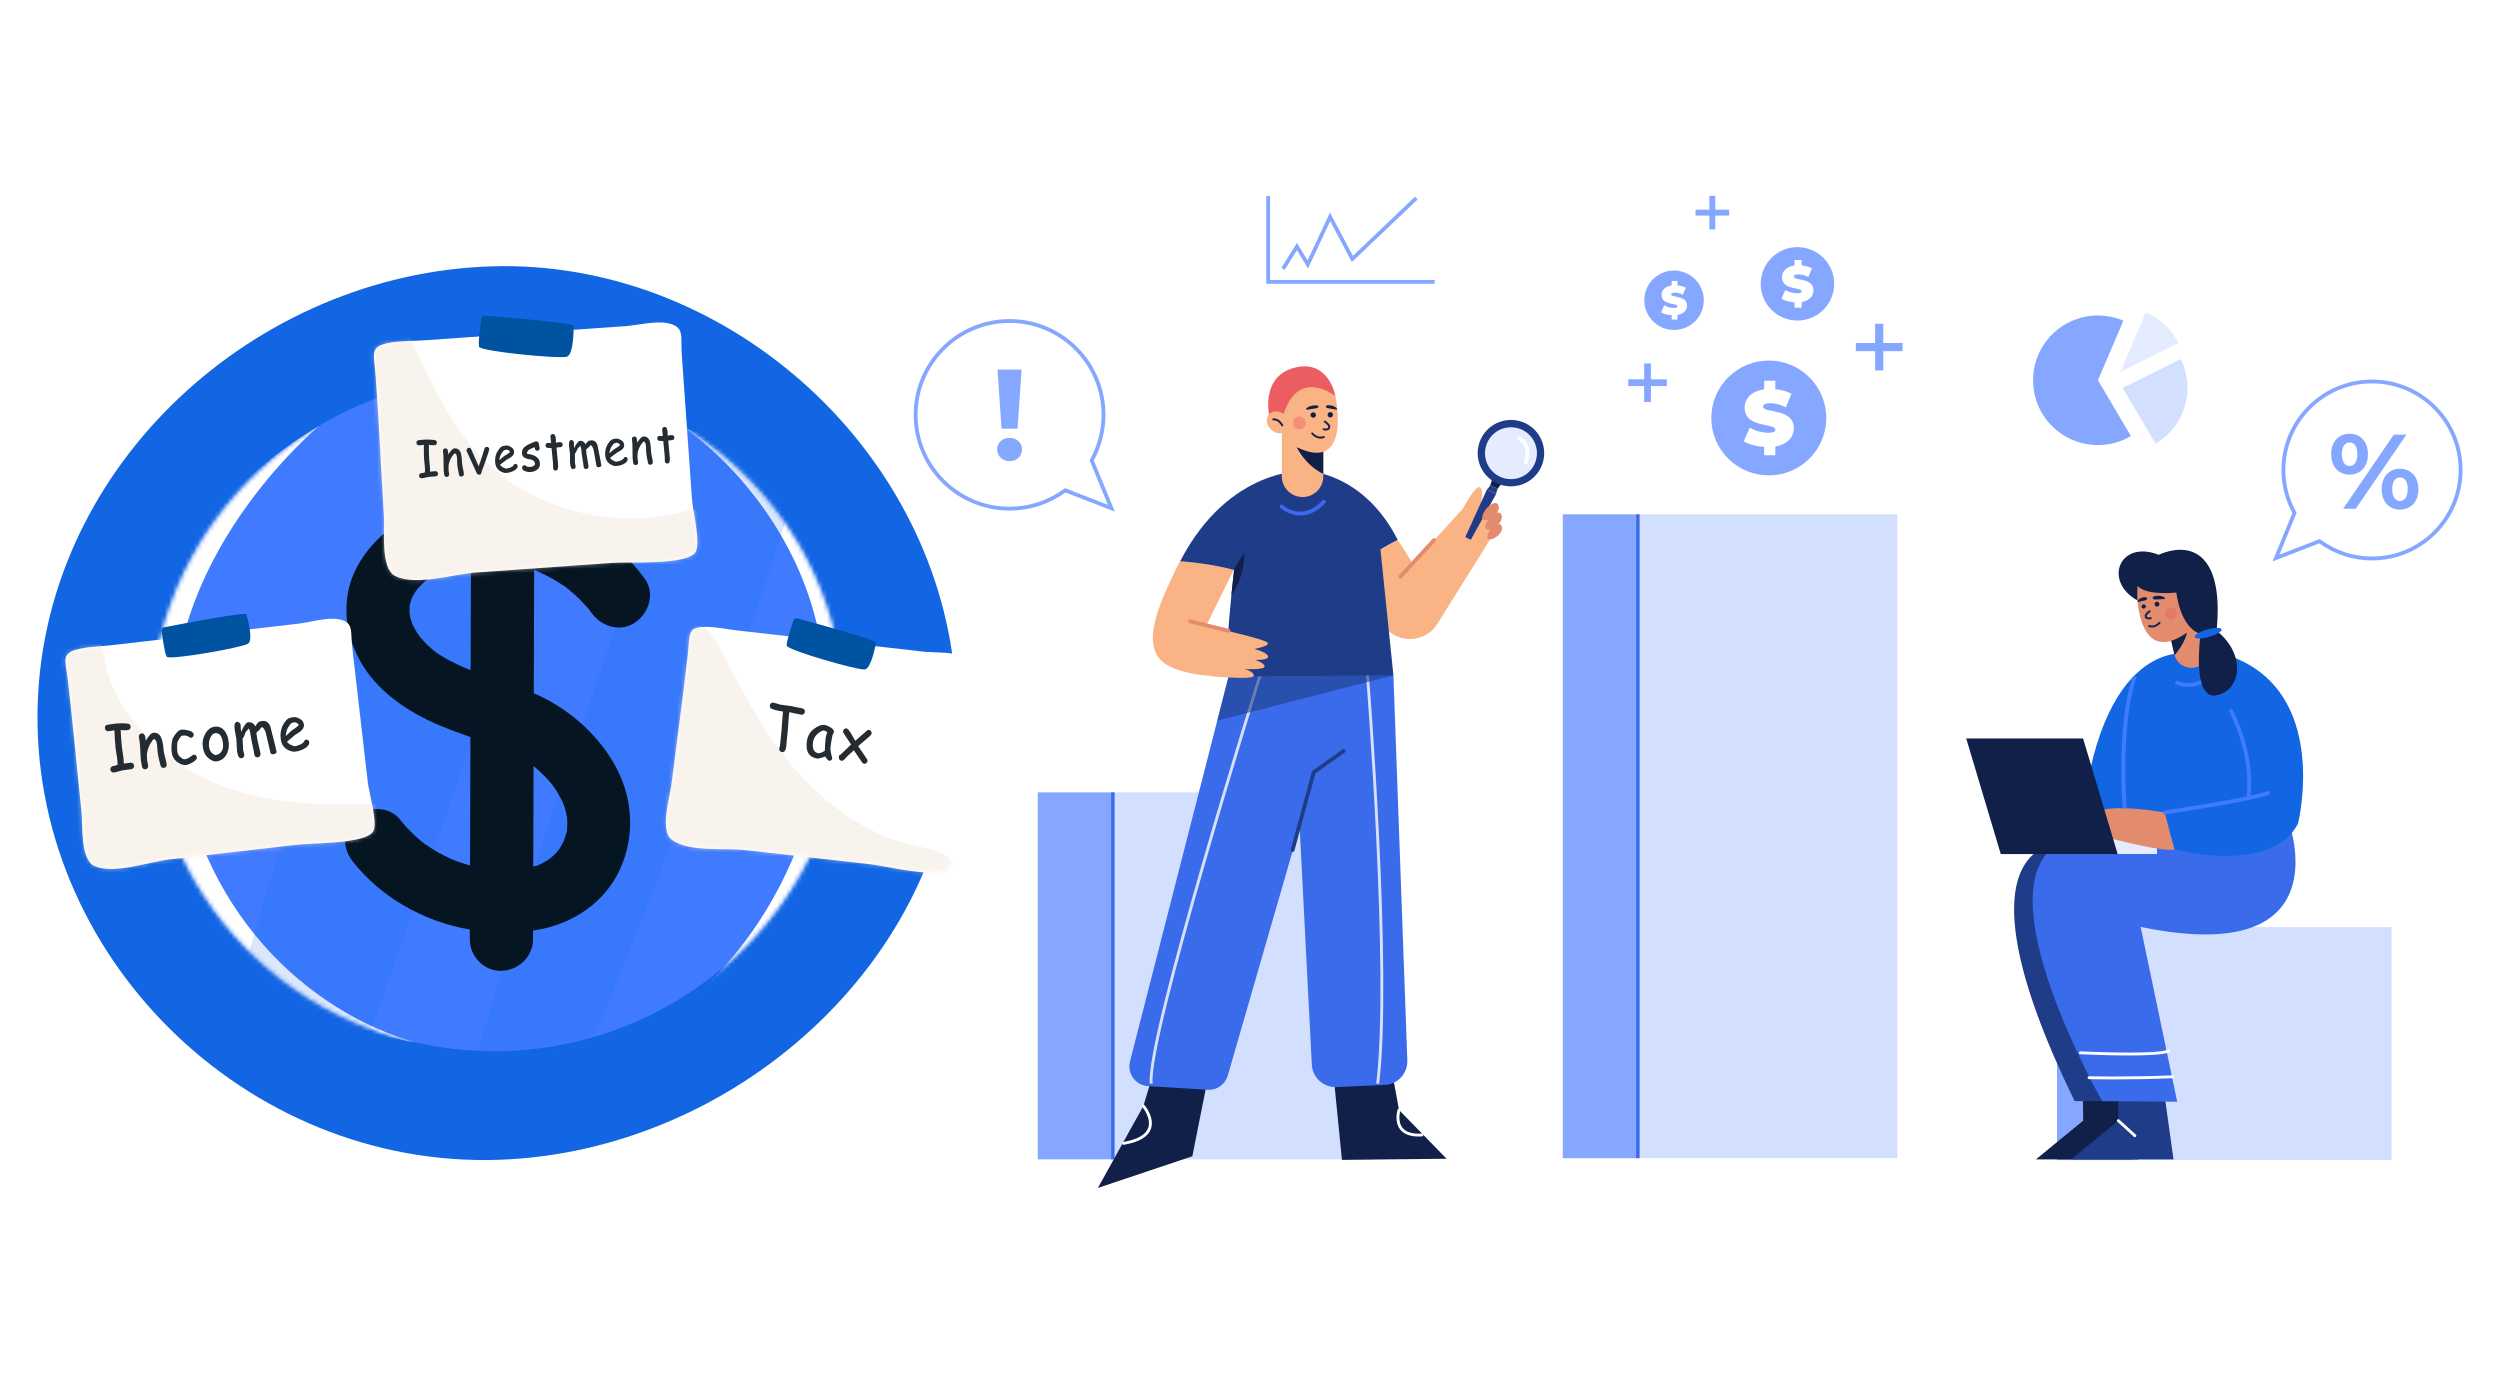 <svg width="600" height="332" viewBox="0 0 600 332" fill="none" xmlns="http://www.w3.org/2000/svg">
<g clip-path="url(#clip0_111_15398)">
<path d="M456.614 82.314H451.99V77.695H450.026V82.314H445.402V84.276H450.026V88.894H451.99V84.276H456.614V82.314Z" fill="#86A7FF"/>
<path d="M400.036 91.037H396.22V87.227H394.6V91.037H390.785V92.657H394.6V96.467H396.22V92.657H400.036V91.037Z" fill="#86A7FF"/>
<path d="M414.996 50.325H411.666V47H410.253V50.325H406.924V51.738H410.253V55.063H411.666V51.738H414.996V50.325Z" fill="#86A7FF"/>
<path d="M434.265 110.055C439.652 104.674 439.652 95.951 434.265 90.57C428.878 85.189 420.145 85.189 414.758 90.57C409.371 95.951 409.371 104.674 414.758 110.055C420.145 115.436 428.878 115.436 434.265 110.055Z" fill="#86A7FF"/>
<path d="M426.084 107.153V109.267H423.395V107.249C421.488 107.135 419.64 106.62 418.496 105.916L419.944 102.641C421.203 103.384 422.879 103.859 424.349 103.859C425.626 103.859 426.085 103.593 426.085 103.135C426.085 101.459 418.707 102.811 418.707 97.842C418.707 95.689 420.27 93.881 423.397 93.442V91.367H426.085V93.405C427.494 93.538 428.868 93.9 429.955 94.509L428.601 97.766C427.285 97.099 426.046 96.776 424.883 96.776C423.567 96.776 423.147 97.157 423.147 97.614C423.147 99.213 430.525 97.88 430.525 102.794C430.525 104.85 429.038 106.64 426.084 107.154V107.153Z" fill="white"/>
<path d="M408.72 73.703C409.626 69.869 407.249 66.028 403.411 65.123C399.573 64.219 395.728 66.593 394.822 70.426C393.916 74.26 396.293 78.101 400.131 79.005C403.969 79.91 407.814 77.536 408.72 73.703Z" fill="#86A7FF"/>
<path d="M402.592 75.6V76.694H401.2V75.65C400.213 75.591 399.256 75.325 398.664 74.96L399.414 73.264C400.066 73.649 400.934 73.895 401.694 73.895C402.356 73.895 402.592 73.757 402.592 73.521C402.592 72.653 398.774 73.354 398.774 70.781C398.774 69.667 399.583 68.731 401.202 68.504V67.43H402.594V68.484C403.323 68.553 404.034 68.74 404.596 69.055L403.896 70.741C403.214 70.396 402.574 70.228 401.972 70.228C401.29 70.228 401.073 70.425 401.073 70.661C401.073 71.489 404.892 70.799 404.892 73.343C404.892 74.407 404.122 75.335 402.592 75.6Z" fill="white"/>
<path d="M431.389 76.93C436.26 76.93 440.208 72.986 440.208 68.121C440.208 63.256 436.26 59.312 431.389 59.312C426.519 59.312 422.57 63.256 422.57 68.121C422.57 72.986 426.519 76.93 431.389 76.93Z" fill="#86A7FF"/>
<path d="M432.395 72.49V73.841H430.677V72.552C429.458 72.478 428.276 72.149 427.545 71.7L428.471 69.606C429.276 70.081 430.348 70.385 431.286 70.385C432.103 70.385 432.395 70.215 432.395 69.922C432.395 68.852 427.678 69.716 427.678 66.538C427.678 65.162 428.678 64.006 430.677 63.725V62.398H432.395V63.701C433.297 63.785 434.175 64.017 434.869 64.406L434.004 66.488C433.163 66.062 432.371 65.855 431.628 65.855C430.787 65.855 430.519 66.098 430.519 66.391C430.519 67.414 435.236 66.561 435.236 69.702C435.236 71.017 434.285 72.162 432.397 72.49H432.395Z" fill="white"/>
<path d="M267.096 190.164H249.072V278.245H267.096V190.164Z" fill="#86A7FF"/>
<path d="M329.357 190.164H267.098V278.245H329.357V190.164Z" fill="#D3DFFF"/>
<path d="M267.508 190.164H266.686V278.245H267.508V190.164Z" fill="#3A6BEA"/>
<path d="M393.094 123.438H375.07V277.962H393.094V123.438Z" fill="#86A7FF"/>
<path d="M455.355 123.43H393.096V277.955H455.355V123.43Z" fill="#D3DFFF"/>
<path d="M393.506 123.438H392.684V277.962H393.506V123.438Z" fill="#3A6BEA"/>
<path d="M511.705 222.5H493.682V278.422H511.705V222.5Z" fill="#86A7FF"/>
<path d="M573.966 222.5H511.707V278.422H573.966V222.5Z" fill="#D3DFFF"/>
<path d="M510.449 258.484L513.215 278.256H488.617L499.971 268.952L499.825 259.067L510.449 258.484Z" fill="#102048"/>
<path d="M493.896 202.531C493.896 202.531 467.763 202.531 497.916 264.275H509.475L493.896 202.531Z" fill="#1F3C88"/>
<path d="M518.878 258.484L521.642 278.256H497.045L508.399 268.952L508.253 259.067L518.878 258.484Z" fill="#1F3C88"/>
<path d="M549.344 197.516C549.344 197.516 562.338 232.494 513.757 222.456L522.529 264.421L504.523 264.267C504.523 264.267 475.635 213.746 493.895 202.536L549.344 197.516Z" fill="#3A6BEA"/>
<path d="M507.418 259.056C503.768 259.056 501.409 259.001 501.363 259C501.171 258.995 501.02 258.836 501.026 258.646C501.031 258.456 501.191 258.308 501.38 258.309C501.474 258.311 510.954 258.535 521.439 258.079C521.632 258.067 521.791 258.219 521.8 258.409C521.808 258.6 521.659 258.761 521.47 258.769C516.172 259 511.129 259.056 507.42 259.056H507.418Z" fill="white"/>
<path d="M510.91 253.314C505.431 253.314 499.697 253.034 499.274 253.012C499.083 253.001 498.936 252.839 498.946 252.649C498.956 252.46 499.12 252.309 499.308 252.321C499.355 252.323 503.977 252.552 508.878 252.608C517.012 252.704 519.619 252.273 520.375 251.896C520.546 251.81 520.755 251.88 520.84 252.051C520.926 252.222 520.856 252.431 520.685 252.516C519.438 253.138 515.255 253.316 510.912 253.316L510.91 253.314Z" fill="white"/>
<path d="M512.372 272.919C512.289 272.919 512.205 272.89 512.14 272.828L508.164 269.211C508.022 269.083 508.012 268.864 508.142 268.722C508.27 268.58 508.489 268.572 508.631 268.7L512.607 272.317C512.749 272.445 512.759 272.664 512.629 272.806C512.561 272.881 512.467 272.919 512.372 272.919Z" fill="white"/>
<path d="M524.885 156.855C524.885 156.855 503.421 153.04 499.367 200.193L551.522 197.683C551.522 197.683 559.563 165.388 534.434 157.19L524.885 156.855Z" fill="#1266E3"/>
<path d="M517.688 201.055H493.398V204.959H517.688V201.055Z" fill="#E5ECFF"/>
<path d="M519.525 195.003C519.525 195.003 507.296 192.744 503.108 194.878C499.461 196.735 500.302 198.601 501.685 198.266L501.58 198.757C501.375 199.727 502.124 200.636 503.118 200.624C503.854 200.614 504.586 200.705 505.296 200.893C508.709 201.795 519.347 204.501 521.869 203.873L523.754 201.195L519.523 195.005L519.525 195.003Z" fill="#E28B6D"/>
<path d="M521.869 203.873C521.869 203.873 544.987 210.063 551.52 197.682L540.631 189.984C540.631 189.984 532.757 195.507 519.523 195.005L521.869 203.873Z" fill="#1266E3"/>
<path d="M508.234 204.968H480.184L471.893 177.234H499.942L508.234 204.968Z" fill="#102048"/>
<path d="M519.524 195.46C519.3 195.46 519.102 195.296 519.068 195.067C519.03 194.816 519.204 194.58 519.456 194.542C519.656 194.513 539.553 191.544 544.226 189.886C544.466 189.801 544.731 189.927 544.816 190.166C544.902 190.406 544.775 190.67 544.536 190.756C539.777 192.442 520.414 195.333 519.593 195.455C519.571 195.458 519.547 195.46 519.524 195.46Z" fill="#407BFF"/>
<path d="M509.91 194.094C509.672 194.094 509.471 193.911 509.45 193.67C509.447 193.622 509.057 188.765 509.149 182.547C509.234 176.795 509.76 168.665 511.782 162.589C511.862 162.347 512.124 162.217 512.365 162.297C512.606 162.377 512.738 162.639 512.657 162.88C508.853 174.311 510.355 193.402 510.37 193.595C510.391 193.85 510.203 194.072 509.948 194.092C509.936 194.092 509.922 194.092 509.91 194.092V194.094Z" fill="#407BFF"/>
<path d="M525.179 164.846C523.512 164.846 522.321 164.32 522.299 164.31C522.068 164.204 521.965 163.93 522.071 163.698C522.177 163.467 522.451 163.365 522.682 163.471C522.843 163.542 526.497 165.135 529.793 162.054C529.979 161.88 530.27 161.89 530.445 162.076C530.619 162.263 530.609 162.555 530.423 162.727C528.626 164.405 526.702 164.846 525.178 164.846H525.179Z" fill="#407BFF"/>
<path d="M539.611 191.861C539.59 191.861 539.572 191.861 539.551 191.857C539.298 191.825 539.12 191.593 539.152 191.341C540.5 181.012 535.105 170.97 535.05 170.87C534.929 170.646 535.011 170.366 535.235 170.244C535.459 170.121 535.74 170.205 535.861 170.429C535.918 170.531 541.457 180.83 540.069 191.461C540.039 191.693 539.84 191.863 539.613 191.863L539.611 191.861Z" fill="#407BFF"/>
<path d="M530.152 156.084C530.152 157.897 528.963 159.563 527.148 160.105C524.892 160.776 522.541 159.479 521.897 157.243C521.869 157.169 521.85 157.096 521.832 157.012L520.653 151.85L520.588 151.565L525.424 146.789L528.537 148.344L530.048 155.163C530.113 155.467 530.149 155.78 530.149 156.084H530.152Z" fill="#E28B6D"/>
<path d="M524.856 151.859C524.856 151.859 524.505 154.205 521.898 157.252C521.871 157.179 521.852 157.105 521.833 157.021L520.654 151.859H524.856Z" fill="#102048"/>
<path d="M512.821 140.003C512.821 140.003 512.015 160.822 524.855 151.851L527.907 146.214L523.185 138.508L512.821 140.003Z" fill="#E28B6D"/>
<path d="M513.026 140.566C513.026 140.566 514.276 142.909 522.337 142.218C522.337 142.218 523.146 150.552 528.136 152.161L531.974 151.394C533.74 133.911 526.677 129.463 518.079 133.143C508.636 129.463 504.719 139.539 512.988 144.101C512.962 142.784 512.896 141.88 513.026 140.566Z" fill="#102048"/>
<path d="M528.135 152.156C528.135 152.156 525.91 167.953 531.897 166.88C537.884 165.807 539.189 157.065 531.974 151.391L528.135 152.158V152.156Z" fill="#102048"/>
<path d="M530.209 152.839C531.988 152.327 533.318 151.52 533.179 151.037C533.039 150.553 531.484 150.577 529.704 151.089C527.925 151.601 526.595 152.407 526.735 152.891C526.874 153.374 528.43 153.351 530.209 152.839Z" fill="#1266E3"/>
<path d="M513.98 145.554C513.98 145.835 514.208 146.062 514.489 146.062C514.769 146.062 514.997 145.835 514.997 145.554C514.997 145.274 514.769 145.047 514.489 145.047C514.208 145.047 513.98 145.274 513.98 145.554Z" fill="#102048"/>
<path d="M517.681 145.584C518.002 145.584 518.263 145.324 518.263 145.003C518.263 144.682 518.002 144.422 517.681 144.422C517.36 144.422 517.1 144.682 517.1 145.003C517.1 145.324 517.36 145.584 517.681 145.584Z" fill="#102048"/>
<path d="M515.775 148.659C515.663 148.659 515.563 148.649 515.49 148.639C515.214 148.598 514.989 148.468 514.855 148.273C514.741 148.104 514.703 147.908 514.746 147.703C514.872 147.115 515.649 146.614 515.805 146.518C515.912 146.452 516.056 146.486 516.123 146.595C516.189 146.705 516.155 146.846 516.046 146.913C515.681 147.135 515.261 147.509 515.197 147.8C515.18 147.882 515.192 147.947 515.237 148.013C515.295 148.099 515.411 148.16 515.556 148.181C515.769 148.212 515.964 148.2 516.089 148.145C516.205 148.096 516.342 148.148 516.391 148.265C516.443 148.381 516.388 148.518 516.272 148.567C516.111 148.637 515.931 148.658 515.774 148.658L515.775 148.659Z" fill="#102048"/>
<path d="M516.465 150.6C516.225 150.6 515.97 150.561 515.7 150.467C515.58 150.424 515.515 150.294 515.558 150.173C515.599 150.053 515.731 149.988 515.852 150.031C517.159 150.486 518.074 149.361 518.114 149.314C518.192 149.214 518.338 149.197 518.439 149.276C518.54 149.355 518.555 149.5 518.476 149.599C518.466 149.611 517.669 150.598 516.465 150.598V150.6Z" fill="#102048"/>
<path d="M516.717 143.643C517.021 144.037 517.358 143.849 518.294 143.817C518.508 143.81 519.671 143.854 519.618 143.576C519.58 143.379 518.882 143.01 518.104 142.973C517.673 142.952 517.309 143.01 516.942 143.139C516.854 143.169 516.765 143.209 516.705 143.27C516.602 143.374 516.612 143.504 516.717 143.641V143.643Z" fill="#102048"/>
<path d="M515.279 143.716C515.164 144.129 514.841 144.047 514.1 144.244C513.931 144.288 513.034 144.606 512.99 144.353C512.958 144.174 513.389 143.689 513.986 143.47C514.316 143.349 514.619 143.311 514.945 143.335C515.026 143.34 515.106 143.354 515.173 143.393C515.286 143.458 515.318 143.574 515.279 143.718V143.716Z" fill="#102048"/>
<path opacity="0.4" d="M521.038 148.62C521.81 148.62 522.436 147.995 522.436 147.224C522.436 146.453 521.81 145.828 521.038 145.828C520.266 145.828 519.641 146.453 519.641 147.224C519.641 147.995 520.266 148.62 521.038 148.62Z" fill="#EB5D60"/>
<path d="M569.28 91.556C557.535 91.556 548.013 101.067 548.013 112.799C548.013 116.539 548.988 120.05 550.689 123.102L546.232 133.935L556.683 129.884C560.212 132.485 564.559 134.039 569.28 134.039C581.025 134.039 590.547 124.529 590.547 112.797C590.547 101.065 581.025 91.555 569.28 91.555V91.556Z" fill="white"/>
<path d="M545.395 134.751L550.178 123.128C548.458 119.964 547.552 116.396 547.552 112.796C547.552 100.828 557.299 91.094 569.28 91.094C581.262 91.094 591.007 100.83 591.007 112.796C591.007 124.762 581.26 134.498 569.28 134.498C564.715 134.498 560.341 133.083 556.615 130.402L545.396 134.751H545.395ZM556.752 129.36L556.955 129.51C560.565 132.171 564.826 133.575 569.279 133.575C580.75 133.575 590.084 124.252 590.084 112.794C590.084 101.336 580.75 92.013 569.279 92.013C557.807 92.013 548.474 101.336 548.474 112.794C548.474 116.312 549.379 119.798 551.091 122.874L551.199 123.068L547.066 133.112L556.75 129.358L556.752 129.36Z" fill="#86A7FF"/>
<path d="M559.475 109.009C559.475 106.008 561.307 104.102 563.903 104.102C566.5 104.102 568.307 105.983 568.307 109.009C568.307 112.035 566.499 113.916 563.903 113.916C561.308 113.916 559.475 112.009 559.475 109.009ZM565.761 109.009C565.761 107.102 565.024 106.186 563.903 106.186C562.783 106.186 562.044 107.128 562.044 109.009C562.044 110.89 562.807 111.832 563.903 111.832C565 111.832 565.761 110.916 565.761 109.009ZM574.52 104.305H577.548L565.38 122.104H562.349L574.518 104.305H574.52ZM571.589 117.4C571.589 114.4 573.423 112.493 575.994 112.493C578.566 112.493 580.423 114.402 580.423 117.4C580.423 120.399 578.591 122.308 575.994 122.308C573.398 122.308 571.589 120.399 571.589 117.4ZM577.854 117.4C577.854 115.519 577.113 114.578 575.994 114.578C574.876 114.578 574.137 115.493 574.137 117.4C574.137 119.307 574.9 120.223 575.994 120.223C577.089 120.223 577.854 119.283 577.854 117.4Z" fill="#86A7FF"/>
<path d="M319.508 252.636L322.065 278.372L347.179 278.099L335.766 266.396L333.161 252.141L319.508 252.636Z" fill="#102048"/>
<path d="M340.493 272.77C338.411 272.77 336.913 272.198 336.03 271.066C334.543 269.158 335.4 266.403 335.438 266.287C335.496 266.106 335.691 266.005 335.872 266.063C336.054 266.121 336.155 266.316 336.097 266.497C336.088 266.523 335.315 269.026 336.579 270.644C337.417 271.717 338.977 272.192 341.217 272.056C341.406 272.044 341.572 272.189 341.583 272.38C341.595 272.572 341.449 272.736 341.258 272.746C340.994 272.761 340.739 272.77 340.493 272.77Z" fill="white"/>
<path d="M278.385 252.211L274.413 265.434L263.49 285.105L286.162 277.501L291.126 252.541L278.385 252.211Z" fill="#102048"/>
<path d="M269.674 274.755C269.508 274.755 269.362 274.635 269.333 274.467C269.301 274.28 269.427 274.1 269.615 274.068C272.955 273.495 274.953 272.368 275.557 270.714C276.41 268.373 274.171 265.688 274.149 265.663C274.026 265.517 274.043 265.299 274.19 265.176C274.335 265.053 274.554 265.07 274.677 265.217C274.78 265.338 277.197 268.238 276.208 270.951C275.514 272.854 273.336 274.133 269.734 274.749C269.713 274.753 269.694 274.755 269.675 274.755H269.674Z" fill="white"/>
<path d="M334.419 162.072L337.758 254.512C337.871 257.629 335.445 260.252 332.327 260.389L320.76 260.891C317.641 261.026 314.998 258.625 314.837 255.51L309.748 156.422L334.421 162.072H334.419Z" fill="#3A6BEA"/>
<path d="M323.901 156.891L323.061 159.814L321.445 165.403L294.666 258.142C294.047 260.273 292.035 261.693 289.818 261.554L275.488 260.659C272.523 260.475 270.466 257.635 271.194 254.766L292.146 172.939L294.899 162.176L315.767 158.375L323.901 156.891Z" fill="#3A6BEA"/>
<g opacity="0.8">
<path d="M327.828 161.82C327.886 162.535 333.552 233.645 330.3 260.036L330.988 260.121C334.248 233.662 328.577 162.482 328.519 161.766L327.83 161.822L327.828 161.82Z" fill="white"/>
<path d="M302.317 161.273C301.189 164.87 274.724 249.471 275.954 260.112L276.641 260.034C275.428 249.536 302.701 162.358 302.977 161.48L302.317 161.273Z" fill="white"/>
</g>
<path opacity="0.6" d="M334.42 162.072L321.447 165.411L292.148 172.946L294.901 162.183L315.769 158.383L323.063 159.822L334.42 162.072Z" fill="#1F3C88"/>
<path d="M310.226 204.462C310.187 204.462 310.146 204.457 310.105 204.445C309.859 204.378 309.713 204.126 309.78 203.879L314.902 185.043L322.192 179.874C322.399 179.727 322.688 179.775 322.836 179.983C322.983 180.192 322.935 180.479 322.726 180.626L315.706 185.603L310.671 204.12C310.615 204.325 310.43 204.46 310.226 204.46V204.462Z" fill="#1F3C88"/>
<path d="M313.281 113L324.948 136.185C328.805 133.181 332.907 130.895 335.461 129.593C327.077 113.038 313.279 113 313.279 113H313.281Z" fill="#1F3C88"/>
<path d="M355.171 121.828C355.171 121.828 356.288 117.985 355.296 116.992C354.304 116 351.076 122.076 351.076 122.076L339.036 135.34C337.841 133.228 336.647 131.318 335.463 129.585C332.907 130.887 328.807 133.174 324.949 136.178L331.457 149.111C333.065 152.304 336.652 153.984 340.136 153.172C342.134 152.707 343.866 151.47 344.952 149.733L357.902 129.016C358.854 126.045 357.612 123.75 355.171 121.826V121.828Z" fill="#F9B384"/>
<path d="M295.085 151.424C294.495 153.655 294.189 155.012 294.189 155.012L294.485 162.371C294.485 162.371 281.951 162.607 278.256 158.052C275.772 154.99 276.059 149.942 280.332 140.643C281.443 138.229 282.183 136.546 283.227 134.711C286.634 134.95 291.298 135.514 296.089 136.758L289.527 150.116L295.083 151.424H295.085Z" fill="#F9B384"/>
<path d="M313.282 112.999C313.282 112.999 294.993 111.997 283.23 134.709C287.386 135.012 293.387 135.777 299.229 137.686C302.61 127.902 307.496 116.877 313.282 112.999Z" fill="#1F3C88"/>
<path d="M334.42 162.065L294.485 162.369C294.217 157.979 294.79 150.232 295.537 142.798C295.583 142.374 295.621 141.959 295.667 141.535C295.999 138.307 296.36 135.172 296.692 132.46C296.793 131.584 296.896 130.753 296.988 129.979C297.477 126.124 297.828 123.57 297.828 123.57L313.285 113C320.552 115.296 331.004 128.937 331.004 128.937L334.42 162.067V162.065Z" fill="#1F3C88"/>
<path d="M356.867 117.469L351.674 128.895L352.986 129.553L359.064 118.571L356.867 117.469Z" fill="#1F3C88"/>
<path d="M360.449 116.07L358.053 114.867C358.017 115.446 357.883 115.971 357.652 116.439L359.449 117.341C359.686 116.883 360.02 116.461 360.449 116.072V116.07Z" fill="#102048"/>
<path d="M357.651 116.438C357.461 116.822 357.204 117.169 356.867 117.47L359.064 118.572C359.115 118.134 359.247 117.724 359.447 117.34L357.651 116.438Z" fill="#1F3C88"/>
<path d="M365.257 116.28C369.418 114.828 371.612 110.282 370.158 106.126C368.705 101.97 364.153 99.778 359.993 101.23C355.832 102.682 353.638 107.228 355.091 111.384C356.545 115.54 361.097 117.732 365.257 116.28Z" fill="#1F3C88"/>
<path d="M367.325 112.867C369.59 110.278 369.326 106.346 366.735 104.083C364.144 101.821 360.207 102.085 357.941 104.673C355.676 107.261 355.94 111.194 358.532 113.456C361.123 115.719 365.06 115.455 367.325 112.867Z" fill="#E5ECFF"/>
<path d="M366.167 111.375C366.112 111.375 366.054 111.365 365.999 111.344C365.761 111.252 365.643 110.985 365.736 110.748C366.579 108.581 366.051 106.479 364.449 105.635C364.224 105.516 364.138 105.237 364.256 105.012C364.376 104.786 364.655 104.701 364.881 104.819C366.909 105.888 367.614 108.463 366.596 111.081C366.526 111.264 366.352 111.375 366.165 111.375H366.167Z" fill="white"/>
<path d="M358.291 124.071C357.393 124.757 356.322 125.101 355.852 124.59C355.397 124.096 356.249 122.693 356.536 122.288C356.942 121.716 358.709 120.07 359.448 120.995C360.197 121.93 359.369 123.249 358.291 124.072V124.071Z" fill="#E28B6D"/>
<path d="M359.016 126.36C358.118 127.046 357.047 127.39 356.577 126.879C356.121 126.385 356.973 124.982 357.261 124.577C357.666 124.005 359.433 122.36 360.172 123.284C360.922 124.219 360.094 125.538 359.016 126.361V126.36Z" fill="#E28B6D"/>
<path d="M359.228 128.769C358.425 129.382 357.469 129.69 357.048 129.232C356.643 128.791 357.404 127.537 357.659 127.176C358.02 126.666 359.601 125.194 360.261 126.02C360.93 126.855 360.191 128.033 359.228 128.769Z" fill="#E28B6D"/>
<path d="M290.664 162.265C290.664 162.265 300.71 163.275 300.892 162.207C301.073 161.139 298.697 160.603 298.697 160.603C298.697 160.603 303.66 160.816 303.507 159.914C303.355 159.01 301.212 158.39 301.212 158.39C301.212 158.39 304.693 158.485 304.33 157.482C303.968 156.479 301.042 155.748 301.042 155.748C301.042 155.748 305.668 154.907 303.906 154.019C302.146 153.129 292.539 150.93 292.539 150.93L290.662 162.267L290.664 162.265Z" fill="#F9B384"/>
<path d="M294.838 151.847C294.802 151.847 294.765 151.842 294.727 151.833L285.532 149.566C285.284 149.504 285.134 149.255 285.195 149.007C285.257 148.759 285.507 148.607 285.755 148.671L294.95 150.938C295.198 151 295.348 151.249 295.287 151.497C295.235 151.707 295.045 151.847 294.838 151.847Z" fill="#E28B6D"/>
<path d="M336.082 138.856C335.97 138.856 335.858 138.815 335.769 138.734C335.58 138.562 335.568 138.27 335.741 138.083L343.821 129.321C343.993 129.133 344.286 129.121 344.472 129.294C344.661 129.466 344.673 129.759 344.5 129.945L336.42 138.707C336.33 138.806 336.205 138.856 336.08 138.856H336.082Z" fill="#E28B6D"/>
<path d="M312.068 123.716C309.262 123.716 307.29 121.936 307.259 121.905C307.073 121.732 307.061 121.44 307.235 121.254C307.408 121.068 307.7 121.056 307.887 121.228C308.072 121.399 312.473 125.334 317.393 120.099C317.567 119.913 317.86 119.904 318.046 120.078C318.233 120.253 318.241 120.545 318.067 120.731C315.922 123.014 313.83 123.716 312.068 123.716Z" fill="#3A6BEA"/>
<path d="M296.211 136.534C296.028 138.145 295.843 139.827 295.667 141.539C295.621 141.962 295.583 142.378 295.537 142.801C298.787 138.425 298.692 132.865 298.686 132.648C297.352 134.477 296.504 135.984 296.211 136.532V136.534Z" fill="#102048"/>
<path d="M317.59 102.711V114.318C317.59 117.072 315.366 119.294 312.62 119.294C309.874 119.294 307.639 117.072 307.639 114.318V102.711H317.591H317.59Z" fill="#F9B384"/>
<path d="M317.592 105.844V113.755C313.064 111.465 311.215 107.329 311.215 107.329L317.592 105.844Z" fill="#102048"/>
<path d="M320.502 95.068C320.502 95.068 324.545 113.77 311.212 107.323L306.602 101.018L309.652 91.808L316.602 91.383L320.502 95.067V95.068Z" fill="#F9B384"/>
<path d="M320.502 95.07C320.502 95.07 311.07 87.491 307.666 100.738L304.687 100.171C304.687 100.171 302.169 90.016 311.212 88.128C319.014 86.498 320.502 95.07 320.502 95.07Z" fill="#EB5D60"/>
<path d="M308.721 103.384C309.659 102.447 309.51 100.78 308.388 99.659C307.267 98.539 305.597 98.39 304.659 99.327C303.721 100.264 303.87 101.932 304.992 103.052C306.114 104.172 307.783 104.321 308.721 103.384Z" fill="#F9B384"/>
<path d="M307.746 102.317C307.662 102.317 307.582 102.271 307.541 102.192C307.534 102.179 306.786 100.75 305.606 100.875C305.478 100.887 305.365 100.796 305.353 100.67C305.339 100.543 305.432 100.429 305.558 100.417C307.055 100.258 307.917 101.912 307.953 101.982C308.011 102.095 307.965 102.233 307.852 102.291C307.818 102.309 307.782 102.317 307.748 102.317H307.746Z" fill="#102048"/>
<path d="M319.52 100.147C319.852 100.009 320.009 99.629 319.872 99.298C319.734 98.967 319.354 98.81 319.022 98.947C318.691 99.084 318.533 99.464 318.671 99.795C318.808 100.126 319.188 100.284 319.52 100.147Z" fill="#102048"/>
<path d="M315.175 100.244C315.534 100.244 315.825 99.953 315.825 99.595C315.825 99.236 315.534 98.945 315.175 98.945C314.816 98.945 314.525 99.236 314.525 99.595C314.525 99.953 314.816 100.244 315.175 100.244Z" fill="#102048"/>
<path d="M318.117 103.323C317.946 103.323 317.749 103.301 317.573 103.224C317.456 103.173 317.402 103.038 317.453 102.921C317.503 102.805 317.639 102.751 317.756 102.802C317.899 102.863 318.122 102.879 318.365 102.844C318.534 102.819 318.669 102.747 318.739 102.646C318.792 102.568 318.808 102.486 318.787 102.388C318.715 102.055 318.24 101.633 317.829 101.382C317.72 101.315 317.687 101.173 317.752 101.064C317.819 100.955 317.961 100.921 318.07 100.987C318.242 101.091 319.1 101.645 319.239 102.291C319.287 102.511 319.246 102.723 319.121 102.906C318.977 103.116 318.732 103.258 318.431 103.302C318.351 103.314 318.24 103.326 318.117 103.326V103.323Z" fill="#102048"/>
<path d="M316.963 105.261C315.632 105.261 314.751 104.169 314.741 104.155C314.662 104.056 314.679 103.911 314.779 103.831C314.878 103.752 315.023 103.769 315.102 103.868C315.146 103.925 316.18 105.191 317.654 104.678C317.774 104.635 317.906 104.7 317.948 104.82C317.991 104.94 317.926 105.071 317.806 105.114C317.51 105.218 317.228 105.261 316.963 105.261Z" fill="#102048"/>
<path d="M316.419 97.663C316.271 98.054 315.849 97.969 314.881 98.139C314.658 98.179 313.49 98.459 313.43 98.218C313.387 98.047 313.947 97.594 314.728 97.4C315.16 97.292 315.556 97.263 315.982 97.292C316.087 97.299 316.193 97.312 316.28 97.352C316.427 97.417 316.472 97.526 316.42 97.663H316.419Z" fill="#102048"/>
<path d="M318.22 97.639C318.345 98.031 318.726 97.945 319.595 98.115C319.794 98.154 320.843 98.434 320.901 98.191C320.942 98.02 320.447 97.569 319.748 97.375C319.361 97.267 319.005 97.24 318.622 97.269C318.528 97.275 318.432 97.289 318.352 97.329C318.218 97.393 318.176 97.503 318.22 97.639Z" fill="#102048"/>
<path opacity="0.4" d="M313.374 101.864C313.572 101.028 313.053 100.189 312.215 99.992C311.377 99.794 310.538 100.312 310.34 101.149C310.143 101.986 310.661 102.824 311.499 103.022C312.337 103.219 313.176 102.701 313.374 101.864Z" fill="#EB5D60"/>
<path d="M242.294 77.047C254.746 77.047 264.841 87.13 264.841 99.567C264.841 103.533 263.806 107.255 262.005 110.491L266.729 121.977L255.65 117.683C251.908 120.439 247.3 122.088 242.294 122.088C229.843 122.088 219.748 112.005 219.748 99.567C219.748 87.13 229.843 77.047 242.294 77.047Z" fill="white"/>
<path d="M267.567 122.79L255.719 118.197C251.772 121.04 247.137 122.542 242.295 122.542C229.609 122.542 219.287 112.232 219.287 99.56C219.287 86.888 229.609 76.578 242.295 76.578C254.982 76.578 265.304 86.888 265.304 99.56C265.304 103.377 264.341 107.16 262.517 110.513L267.567 122.788V122.79ZM242.295 77.501C230.117 77.501 220.211 87.396 220.211 99.56C220.211 111.724 230.117 121.619 242.295 121.619C247.022 121.619 251.545 120.127 255.377 117.303L255.58 117.153L265.894 121.151L261.492 110.455L261.6 110.26C263.419 106.994 264.378 103.295 264.378 99.56C264.378 87.396 254.472 77.501 242.294 77.501H242.295Z" fill="#86A7FF"/>
<path d="M239.312 107.853C239.312 106.273 240.554 105.094 242.294 105.094C244.034 105.094 245.276 106.273 245.276 107.853C245.276 109.434 244.034 110.676 242.294 110.676C240.554 110.676 239.312 109.403 239.312 107.853Z" fill="#86A7FF"/>
<path d="M239.404 88.711H245.179L244.216 102.884H240.367L239.404 88.711Z" fill="#86A7FF"/>
<path d="M509.619 76.959C503.218 74.222 495.537 76.05 491.122 81.832C485.908 88.662 487.223 98.422 494.061 103.63C499.251 107.584 506.129 107.775 511.424 104.653L503.503 91.262L509.621 76.957L509.619 76.959Z" fill="#86A7FF"/>
<path d="M509.426 93.098L517.346 106.489C519.027 105.498 520.55 104.176 521.806 102.53C525.521 97.665 525.918 91.314 523.369 86.18L509.424 93.098H509.426Z" fill="#D3DFFF"/>
<path d="M522.834 82.338C521.804 80.265 520.297 78.389 518.33 76.891C517.281 76.093 516.164 75.449 515.004 74.953L508.887 89.258L522.832 82.34L522.834 82.338Z" fill="#E5ECFF"/>
<path d="M344.311 68.108H303.9V47.062H304.822V67.186H344.311V68.108Z" fill="#86A7FF"/>
<path d="M308.322 64.763L307.537 64.275L311.263 58.296L313.82 62.479L319.2 51.017L324.698 61.39L339.595 47.203L340.231 47.87L324.452 62.897L319.25 53.081L313.928 64.421L311.256 60.052L308.322 64.763Z" fill="#86A7FF"/>
<path d="M229.51 174.013C227.668 231.102 175.856 276.397 119.803 278.346C58.971 280.462 6.887 229.176 9.062 168.521C11.114 111.328 61.307 65.701 117.957 63.924C173.374 62.187 223.914 106.537 229.14 162.002C229.519 166.04 229.639 170.046 229.51 174.013Z" fill="#1266E3"/>
<path d="M202.428 173.341C200.825 218.065 162.334 253.393 116.457 252.25C70.58 251.106 34.691 213.925 36.294 169.201C37.897 124.478 76.388 89.149 122.263 90.293C168.14 91.436 204.029 128.617 202.426 173.341H202.428Z" fill="#407BFF"/>
<mask id="mask0_111_15398" style="mask-type:luminance" maskUnits="userSpaceOnUse" x="36" y="90" width="167" height="163">
<path d="M202.428 173.349C200.825 218.073 162.334 253.401 116.457 252.257C70.58 251.114 34.691 213.933 36.294 169.209C37.897 124.485 76.388 89.157 122.263 90.3C168.14 91.444 204.029 128.625 202.426 173.349H202.428Z" fill="white"/>
</mask>
<g mask="url(#mask0_111_15398)">
<path d="M76.624 102.195C76.624 102.195 37.672 134.368 42.187 176.948C46.7 219.528 74.787 242.922 99.348 250.098C99.348 250.098 43.173 243.518 31.972 187.981C20.774 132.444 76.624 102.195 76.624 102.195Z" fill="white"/>
<path d="M164.469 102.82C164.469 102.82 202.195 127.903 197.816 175.586C193.437 223.267 160.162 244.354 160.162 244.354C160.162 244.354 213.927 216.122 210.12 172.895C206.312 129.668 191.024 109.628 164.467 102.823" fill="white"/>
<path opacity="0.15" d="M106.891 88.198C106.891 88.198 56.654 228.424 58.569 236.189C60.484 243.953 87.148 252.704 87.148 252.704C87.148 252.704 145.084 88.924 141.179 87.302C137.275 85.68 106.891 88.198 106.891 88.198Z" fill="#1266E3"/>
<path opacity="0.15" d="M166.902 95.336C166.902 95.336 108.811 259.629 114.062 259.728C119.311 259.827 134.545 260.583 137.927 258.316C141.309 256.05 195.773 115.244 191.195 110.601C186.617 105.958 166.902 95.336 166.902 95.336Z" fill="#1266E3"/>
</g>
<path d="M154.786 138.961C148.425 130.143 138.851 123.679 128.247 120.974L128.259 116.811C128.27 112.796 124.953 109.34 121.012 109.266C120.854 109.264 120.697 109.266 120.537 109.273C116.369 109.481 113.094 112.808 113.082 116.846L113.073 119.768C112.774 119.796 112.481 119.828 112.187 119.863C102.83 120.967 94.79 124.777 89.543 130.593C86.298 134.193 84.207 138.231 83.501 142.276C82.627 147.284 83.351 152.278 85.652 157.118C89.09 164.346 95.918 170.122 105.948 174.28C108.25 175.234 110.595 176.077 112.902 176.881L112.809 207.686C111.956 207.458 111.111 207.201 110.281 206.915C109.876 206.776 109.471 206.628 109.078 206.478C109.078 206.478 108.787 206.363 108.726 206.34C108.009 206.021 107.253 205.679 106.547 205.318C105.074 204.568 103.654 203.715 102.324 202.789C102.263 202.747 102.136 202.666 101.974 202.567C101.944 202.549 101.9 202.521 101.852 202.493C101.791 202.435 101.727 202.38 101.657 202.325C101.553 202.239 101.449 202.156 101.343 202.073C101.266 202.013 101.192 201.953 101.116 201.893C100.464 201.359 99.825 200.8 99.222 200.227C98.072 199.139 96.964 197.922 95.93 196.614C94.734 195.099 92.812 194.207 90.66 194.165C88.421 194.124 86.263 194.99 84.889 196.482C82.162 199.442 82.099 203.503 84.725 206.827C91.415 215.298 101.525 221.136 112.761 223.095L112.754 225.458C112.742 229.473 116.059 232.929 119.998 233.003C120.156 233.005 120.313 233.003 120.473 232.996C124.641 232.788 127.916 229.461 127.928 225.423L127.935 223.326C128.236 223.282 128.529 223.236 128.821 223.189C137.729 221.713 145.14 216.389 148.647 208.948C152.596 200.562 152.013 191 147.049 182.712C142.892 175.775 136.144 169.891 128.539 166.573C128.398 166.511 128.254 166.451 128.108 166.389L128.199 136.824C128.368 136.886 128.534 136.949 128.701 137.013C128.777 137.043 128.858 137.071 128.941 137.103L128.969 137.113C128.985 137.119 129.415 137.314 129.415 137.314C129.633 137.411 129.85 137.508 130.065 137.609C130.88 137.993 131.685 138.406 132.457 138.841C133.105 139.203 133.741 139.587 134.349 139.979C134.405 140.014 134.521 140.086 134.676 140.18C135.217 140.511 135.568 140.732 135.793 140.88C135.911 141.003 136.043 141.123 136.188 141.243C136.281 141.319 136.633 141.601 136.716 141.668C136.998 141.899 137.278 142.137 137.553 142.377C138.182 142.927 138.795 143.505 139.376 144.094C139.931 144.657 140.465 145.237 140.96 145.817C140.988 145.849 141.06 145.93 141.159 146.036C141.229 146.113 141.291 146.18 141.347 146.24C141.381 146.295 141.418 146.348 141.458 146.404C141.557 146.545 141.661 146.683 141.765 146.822C141.835 146.914 141.904 147.009 141.971 147.104C143.521 149.25 145.911 150.56 148.367 150.606C149.76 150.631 151.12 150.241 152.307 149.476C154.139 148.293 155.476 146.3 155.883 144.147C156.237 142.276 155.846 140.434 154.784 138.963L154.786 138.961ZM136.061 199.536C135.999 199.777 135.89 200.107 135.816 200.329C135.751 200.52 135.691 200.703 135.64 200.869C135.58 201.063 135.513 201.255 135.446 201.447C135.395 201.592 135.344 201.738 135.296 201.883C135.263 201.946 135.231 202.006 135.203 202.066C134.909 202.662 134.576 203.239 134.211 203.782C134.164 203.845 134.095 203.932 134.03 204.016C133.965 204.101 133.88 204.21 133.787 204.341C133.672 204.473 133.556 204.602 133.436 204.732C133.07 205.12 132.64 205.503 132.187 205.905C132.099 205.972 132.022 206.035 131.96 206.083L131.928 206.111C131.613 206.328 131.282 206.538 130.947 206.735C130.669 206.896 130.389 207.051 130.112 207.192C130.031 207.234 129.947 207.273 129.864 207.312C129.758 207.363 129.651 207.414 129.543 207.469C129.406 207.539 129.279 207.61 129.159 207.684C128.927 207.749 128.631 207.813 128.444 207.857C128.28 207.894 128.125 207.929 127.984 207.964L128.055 183.865C128.076 183.883 128.097 183.899 128.118 183.915C128.777 184.456 129.427 185.029 130.047 185.625C130.625 186.179 131.185 186.761 131.715 187.355C131.971 187.642 132.214 187.926 132.436 188.198L132.594 188.388C132.64 188.455 132.698 188.536 132.77 188.635C133.54 189.702 134.262 190.92 134.972 192.345C135.05 192.601 135.154 192.846 135.282 193.073C135.386 193.361 135.485 193.655 135.573 193.944C135.747 194.514 135.876 195.136 136.015 195.794L136.091 196.152C136.094 196.177 136.096 196.203 136.098 196.231C136.131 196.607 136.149 196.991 136.154 197.374C136.158 197.695 136.149 198.035 136.133 198.379C136.124 198.573 136.107 198.765 136.091 198.959C136.077 199.104 136.059 199.308 136.061 199.546V199.536ZM104.137 156.166C103.97 156.03 103.806 155.891 103.642 155.75C103.27 155.429 102.909 155.101 102.571 154.776C102.027 154.249 101.512 153.704 101.042 153.154C100.986 153.089 100.919 153.015 100.85 152.937L100.771 152.826C100.528 152.484 100.299 152.161 100.098 151.846C99.684 151.204 99.316 150.544 99.004 149.885C98.988 149.85 98.974 149.82 98.96 149.79C98.817 149.382 98.669 148.961 98.56 148.564C98.498 148.335 98.442 148.109 98.391 147.882C98.391 147.596 98.359 147.312 98.289 147.03C98.273 146.385 98.28 145.866 98.308 145.378L98.352 145.179C98.414 144.893 98.491 144.6 98.579 144.306C98.629 144.138 98.689 143.955 98.757 143.766C98.851 143.576 98.921 143.405 98.974 143.276L98.997 143.218C99.284 142.666 99.617 142.121 99.987 141.594C99.987 141.594 100.11 141.439 100.149 141.391L100.258 141.268C100.464 141.035 100.656 140.816 100.843 140.622C101.218 140.233 101.623 139.85 102.048 139.478C102.388 139.298 102.701 139.055 102.967 138.764C103.179 138.616 103.395 138.469 103.605 138.332C104.227 137.93 104.887 137.547 105.564 137.193C105.865 137.036 106.189 136.877 106.52 136.72C106.614 136.676 106.709 136.632 106.802 136.59L106.915 136.54C108.234 136.059 109.8 135.525 111.447 135.191C111.798 135.119 112.159 135.052 112.52 134.992C112.582 134.98 112.652 134.969 112.724 134.955C112.724 134.955 112.953 134.932 113.027 134.923L112.948 160.833C112.788 160.77 112.631 160.708 112.471 160.646C112.231 160.549 111.988 160.454 111.766 160.368C111.488 160.251 111.211 160.133 110.933 160.008C109.02 159.16 107.385 158.31 105.934 157.407C105.574 157.183 105.215 156.947 104.866 156.705C104.741 156.619 104.618 156.531 104.496 156.444L104.354 156.342L104.135 156.166H104.137Z" fill="#051522"/>
<g filter="url(#filter0_d_111_15398)">
<path d="M89.165 196.012C86.359 198.546 74.719 198.322 71.057 198.75C60.891 199.918 50.727 201.099 40.562 202.272C35.698 202.834 27.375 205.909 22.682 203.855C19.24 202.349 19.878 193.836 19.552 190.757C18.442 180.283 17.505 169.825 16.3 159.36C15.712 154.278 14.502 152.781 19.057 151.73C21.5 151.166 24.206 151.138 26.695 150.852C41.633 149.133 56.57 147.414 71.508 145.698C74.337 145.372 78.286 144.152 81.082 144.596C85.003 145.217 84.071 147.331 84.552 151.492C85.38 158.676 86.208 165.86 87.037 173.045C87.451 176.637 87.865 180.229 88.281 183.822C88.561 186.245 90.68 193.358 89.625 195.441C89.521 195.647 89.368 195.839 89.172 196.014L89.165 196.012Z" fill="white"/>
<mask id="mask1_111_15398" style="mask-type:luminance" maskUnits="userSpaceOnUse" x="15" y="144" width="75" height="61">
<path d="M89.165 196.02C86.359 198.554 74.719 198.33 71.057 198.757C60.891 199.926 50.727 201.107 40.562 202.28C35.698 202.842 27.375 205.916 22.682 203.863C19.24 202.356 19.878 193.844 19.552 190.764C18.442 180.29 17.505 169.832 16.3 159.368C15.712 154.285 14.502 152.788 19.057 151.737C21.5 151.174 24.206 151.146 26.695 150.86C41.633 149.141 56.57 147.422 71.508 145.706C74.337 145.38 78.286 144.16 81.082 144.604C85.003 145.225 84.071 147.339 84.552 151.499C85.38 158.684 86.208 165.868 87.037 173.053C87.451 176.645 87.865 180.237 88.281 183.829C88.561 186.253 90.68 193.366 89.625 195.449C89.521 195.655 89.368 195.847 89.172 196.022L89.165 196.02Z" fill="white"/>
</mask>
<g mask="url(#mask1_111_15398)">
<path opacity="0.53" d="M41.413 178.228C51.418 185.424 63.92 188.587 76.245 188.896C80.171 188.996 84.098 188.82 88.024 188.876C90.136 188.906 92.419 189.065 94.026 190.433C96.705 192.713 96.032 197.22 93.793 199.932C89.823 204.739 82.884 205.564 76.659 205.973C59.074 207.128 41.459 207.782 23.849 208.435C23.123 208.463 22.39 208.488 21.677 208.348C19.075 207.832 17.433 205.296 16.311 202.896C12.744 195.254 11.407 186.778 10.586 178.385C10.091 173.333 9.769 168.267 9.447 163.201C9.193 159.198 9.084 154.737 11.719 151.711C13.664 149.477 19.29 146.945 22.309 148.202C25.145 149.382 24.941 155.088 25.864 157.752C28.712 165.976 34.372 173.162 41.416 178.228H41.413Z" fill="#F3E9DD"/>
</g>
<path d="M38.787 147.328C38.741 146.968 38.981 146.635 39.337 146.566C42.759 145.894 58.983 142.75 59.152 143.443C59.342 144.217 60.848 149.514 59.564 150.459C58.278 151.404 40.61 154.529 40.006 153.603C39.523 152.864 38.986 148.897 38.789 147.328H38.787Z" fill="#0053A1"/>
<path d="M30.644 171.222C30.323 171.259 29.911 171.271 29.416 171.257L28.967 171.151C29.013 172.627 29.113 174.031 29.268 175.364C29.307 175.713 29.369 176.145 29.451 176.66C29.531 177.175 29.594 177.612 29.636 177.97C29.689 178.441 29.721 178.873 29.733 179.268L31.338 179.044C31.546 179.021 31.731 179.074 31.893 179.206C32.055 179.338 32.148 179.513 32.173 179.73C32.199 179.947 32.148 180.142 32.02 180.31C31.893 180.479 31.727 180.576 31.516 180.599C31.229 180.631 30.933 180.671 30.628 180.714C30.323 180.758 30.031 180.795 29.753 180.828C29.423 180.867 29.02 180.962 28.546 181.112C28.074 181.264 27.667 181.359 27.327 181.398C27.119 181.421 26.934 181.368 26.772 181.237C26.61 181.105 26.517 180.932 26.492 180.712C26.466 180.495 26.517 180.301 26.645 180.132C26.772 179.964 26.938 179.867 27.149 179.844C27.48 179.807 27.836 179.712 28.218 179.562C28.224 179.155 28.197 178.691 28.137 178.169C28.097 177.82 28.032 177.397 27.945 176.9C27.857 176.404 27.792 175.986 27.753 175.646C27.618 174.479 27.521 173.022 27.461 171.273L27.019 171.349L26.041 171.488C25.823 171.513 25.631 171.46 25.465 171.328C25.298 171.197 25.203 171.019 25.178 170.793C25.125 170.321 25.333 170.037 25.809 169.94C26.207 169.859 26.783 169.776 27.542 169.688C28.544 169.573 29.555 169.564 30.575 169.658C31.035 169.677 31.294 169.919 31.347 170.391C31.375 170.626 31.308 170.823 31.151 170.982C31.017 171.121 30.85 171.201 30.649 171.225L30.644 171.222Z" fill="#242B31"/>
<path d="M39.323 180.285C38.886 180.336 38.615 180.128 38.508 179.664L38.108 178.028C37.972 177.453 37.872 176.908 37.815 176.395C37.798 176.256 37.78 176.016 37.759 175.674C37.738 175.332 37.717 175.092 37.701 174.953C37.576 173.874 37.315 173.357 36.912 173.403C36.79 173.417 36.51 173.784 36.073 174.505C35.682 175.168 35.409 175.981 35.254 176.942C35.268 177.134 35.275 177.386 35.275 177.695C35.268 177.943 35.279 178.19 35.307 178.432C35.323 178.58 35.365 178.802 35.43 179.1C35.495 179.398 35.536 179.62 35.552 179.768C35.578 179.994 35.529 180.188 35.407 180.347C35.284 180.507 35.117 180.599 34.909 180.622C34.682 180.648 34.493 180.597 34.343 180.47C34.19 180.343 34.102 180.165 34.077 179.938C34.06 179.791 34.019 179.569 33.954 179.271C33.889 178.975 33.847 178.751 33.831 178.603C33.771 178.081 33.723 177.356 33.686 176.429C33.649 175.503 33.602 174.782 33.542 174.269C33.524 174.103 33.487 173.865 33.433 173.553C33.38 173.241 33.343 173.004 33.325 172.837C33.299 172.62 33.35 172.435 33.48 172.283C33.607 172.13 33.776 172.043 33.986 172.019C34.458 171.966 34.752 172.262 34.87 172.911L34.983 173.784C35.7 172.565 36.283 171.927 36.737 171.876C37.539 171.784 38.138 172.073 38.534 172.742C38.807 173.198 39.006 173.884 39.131 174.805L39.219 175.563L39.3 176.268C39.348 176.686 39.464 177.219 39.649 177.869C39.834 178.518 39.95 179.047 39.998 179.456C40.024 179.673 39.973 179.86 39.843 180.017C39.716 180.172 39.542 180.264 39.325 180.29L39.323 180.285Z" fill="#242B31"/>
<path d="M44.586 179.611C44.001 179.678 43.33 179.442 42.569 178.904C41.768 178.333 41.308 177.513 41.185 176.441C41.068 175.422 41.155 174.344 41.449 173.207C42.182 171.897 42.87 171.204 43.515 171.13C44.003 171.075 44.565 171.13 45.203 171.294C46.004 171.502 46.429 171.819 46.48 172.246C46.504 172.438 46.462 172.613 46.355 172.777C46.251 172.939 46.101 173.031 45.911 173.055C45.763 173.071 45.631 173.043 45.516 172.967C45.4 172.893 45.287 172.817 45.171 172.743C44.847 172.542 44.35 172.479 43.679 172.558C43.471 172.581 43.103 173.087 42.583 174.073C42.488 174.93 42.476 175.67 42.546 176.289C42.622 176.952 42.904 177.448 43.395 177.779C43.723 178.102 44.068 178.243 44.424 178.204C44.729 178.169 45.041 178.049 45.363 177.843L46.187 177.284C46.325 177.18 46.429 177.125 46.499 177.116C46.682 177.095 46.85 177.15 47.001 177.282C47.154 177.414 47.239 177.578 47.262 177.767C47.304 178.132 46.957 178.534 46.221 178.973C45.583 179.347 45.039 179.56 44.586 179.611Z" fill="#242B31"/>
<path d="M51.947 178.736C51.38 178.8 50.756 178.556 50.073 177.999C49.315 177.389 48.85 176.5 48.678 175.326C48.512 174.199 48.685 173.168 49.197 172.235C49.784 171.126 50.566 170.516 51.542 170.403C52.544 170.288 53.36 170.662 53.992 171.524C54.487 172.217 54.788 173.092 54.892 174.148C55.012 175.264 54.829 176.246 54.343 177.096C53.802 178.066 53.004 178.613 51.947 178.733V178.736ZM51.616 171.958C51.154 172.002 50.758 172.401 50.429 173.155C50.173 173.767 50.087 174.434 50.17 175.157C50.254 175.89 50.517 176.437 50.957 176.8C51.327 177.093 51.598 177.23 51.773 177.209C52.296 177.149 52.724 176.911 53.055 176.493C53.432 176.017 53.594 175.421 53.538 174.702C53.383 172.743 52.743 171.829 51.618 171.958H51.616Z" fill="#242B31"/>
<path d="M65.691 177.007C65.281 177.053 65.029 176.972 64.934 176.762C64.784 176.215 64.601 175.445 64.391 174.457L63.859 172.149C63.775 171.805 63.653 171.477 63.493 171.158C63.267 170.726 63.054 170.52 62.852 170.543C62.67 170.564 62.512 170.742 62.383 171.075C61.936 171.426 61.65 171.698 61.522 171.888C61.569 172.359 61.636 172.833 61.726 173.306L62.179 175.293C62.367 176.074 62.478 176.614 62.512 176.91C62.538 177.136 62.489 177.33 62.367 177.49C62.244 177.649 62.073 177.742 61.855 177.767C61.645 177.79 61.462 177.739 61.307 177.612C61.152 177.485 61.06 177.307 61.034 177.081C60.988 176.688 60.838 175.905 60.578 174.732C60.319 173.558 60.155 172.669 60.086 172.068C60.023 171.527 59.896 171.119 59.706 170.841C59.524 171.031 59.272 171.324 58.948 171.724L58.541 172.789C58.476 172.911 58.367 173.082 58.215 173.302C58.249 173.607 58.272 174.057 58.284 174.651C58.295 175.244 58.316 175.681 58.349 175.961C58.365 176.108 58.413 176.316 58.494 176.587C58.573 176.855 58.619 177.046 58.633 177.16C58.656 177.367 58.601 177.552 58.464 177.709C58.328 177.866 58.154 177.957 57.946 177.98C57.379 178.044 57.021 177.432 56.873 176.143C56.838 175.838 56.815 175.385 56.801 174.782C56.79 174.179 56.766 173.724 56.729 173.422C56.699 173.161 56.63 172.766 56.519 172.234C56.41 171.705 56.339 171.303 56.308 171.035C56.177 169.894 56.364 169.296 56.87 169.236C57.072 169.213 57.261 169.28 57.444 169.435C57.625 169.589 57.729 169.767 57.752 169.968C57.763 170.065 57.768 170.213 57.77 170.416C57.77 170.62 57.777 170.772 57.791 170.878L57.895 171.661C58.096 171.1 58.362 170.58 58.696 170.1C59.029 169.619 59.299 169.368 59.51 169.344C60.303 169.252 60.893 169.582 61.279 170.333C61.515 169.936 61.728 169.633 61.918 169.425C62.105 169.217 62.445 169.086 62.933 169.03C63.78 168.933 64.407 169.319 64.816 170.19C64.897 170.356 65.08 171.052 65.362 172.271C65.61 173.117 65.959 174.533 66.408 176.52C66.424 176.508 66.364 176.582 66.227 176.739C66.091 176.896 65.913 176.986 65.695 177.012L65.691 177.007Z" fill="#242B31"/>
<path d="M70.84 176.393C70.266 176.466 69.597 176.279 68.839 175.829C67.99 175.291 67.502 174.457 67.37 173.325C67.219 172.019 67.412 170.89 67.946 169.936C68.524 168.889 69.105 168.333 69.688 168.266C70.532 168 71.233 168.058 71.788 168.434C72.475 168.716 72.859 169.215 72.942 169.929C73 170.435 72.771 170.929 72.251 171.412C72.017 171.615 71.517 171.955 70.752 172.431L68.869 174.036C69.195 174.422 69.584 174.695 70.03 174.856C70.476 175.016 70.696 175.097 70.687 175.099C71.036 175.06 71.434 174.946 71.88 174.764C72.454 174.531 72.813 174.27 72.956 173.978C73.1 173.69 73.266 173.533 73.458 173.509C73.632 173.489 73.798 173.54 73.953 173.657C74.108 173.777 74.196 173.923 74.217 174.096C74.282 174.653 73.888 175.184 73.035 175.688C72.295 176.083 71.561 176.316 70.837 176.39L70.84 176.393ZM69.847 169.624C69.803 169.629 69.604 169.892 69.248 170.414C68.892 170.936 68.67 171.682 68.58 172.655L69.919 171.389C70.784 170.839 71.388 170.382 71.735 170.014C71.263 169.291 70.634 169.162 69.847 169.622V169.624Z" fill="#242B31"/>
</g>
<g filter="url(#filter1_d_111_15398)">
<path d="M227.126 204.85C223.853 206.666 212.673 203.85 209.046 203.441C198.979 202.295 188.91 201.161 178.841 200.018C174.022 199.47 165.304 200.577 161.238 197.543C158.256 195.321 160.78 187.252 161.157 184.21C162.436 173.858 163.877 163.562 165.059 153.199C165.633 148.165 164.802 146.451 169.429 146.453C171.911 146.453 174.527 147.033 176.993 147.315C191.788 148.999 206.58 150.681 221.375 152.365C224.177 152.683 228.259 152.39 230.857 153.441C234.5 154.917 233.129 156.747 232.657 160.868C231.845 167.983 231.033 175.098 230.221 182.214C229.816 185.771 229.409 189.329 229.004 192.886C228.731 195.287 229.18 202.621 227.695 204.395C227.549 204.571 227.357 204.721 227.128 204.848L227.126 204.85Z" fill="white"/>
<mask id="mask2_111_15398" style="mask-type:luminance" maskUnits="userSpaceOnUse" x="159" y="146" width="75" height="60">
<path d="M227.124 204.85C223.851 206.666 212.671 203.85 209.044 203.441C198.977 202.295 188.908 201.161 178.839 200.018C174.021 199.47 165.302 200.577 161.236 197.543C158.254 195.321 160.778 187.252 161.155 184.21C162.434 173.858 163.875 163.562 165.057 153.199C165.631 148.165 164.8 146.451 169.427 146.453C171.909 146.453 174.525 147.033 176.991 147.315C191.786 148.999 206.578 150.681 221.374 152.365C224.175 152.683 228.258 152.39 230.855 153.441C234.498 154.917 233.127 156.747 232.655 160.868C231.843 167.983 231.031 175.098 230.219 182.214C229.814 185.771 229.407 189.329 229.002 192.886C228.729 195.287 229.178 202.621 227.693 204.395C227.547 204.571 227.355 204.721 227.126 204.848L227.124 204.85Z" fill="white"/>
</mask>
<g mask="url(#mask2_111_15398)">
<path opacity="0.53" d="M188.781 178.187C196.778 188.156 207.527 196.449 220.046 199.064C223.828 199.854 228.617 200.921 229.32 204.714C229.808 207.346 227.726 209.908 225.235 210.901C222.746 211.892 219.961 211.698 217.289 211.488C200.694 210.182 184.033 208.868 167.792 205.213C164.338 204.437 160.639 203.384 158.493 200.572C156.975 198.583 156.478 195.998 156.344 193.503C155.685 181.299 162.471 169.853 163.344 157.662C163.54 154.92 163.045 147.338 166.637 146.266C170.116 145.229 172.638 151.314 173.827 153.603C178.261 162.158 182.721 170.633 188.781 178.187Z" fill="#F3E9DD"/>
</g>
<path d="M190.455 144.837C190.573 144.497 190.929 144.306 191.279 144.398C194.614 145.29 210.413 149.554 210.261 150.245C210.092 151.017 209.12 156.383 207.566 156.663C206.011 156.942 188.935 152.033 188.801 150.947C188.695 150.081 189.946 146.32 190.455 144.837Z" fill="#0053A1"/>
</g>
<path d="M192.306 171.521C191.936 171.468 191.376 171.357 190.629 171.186C189.889 171.027 189.664 170.967 189.956 171.011L189.426 170.934C189.343 171.625 189.25 172.745 189.149 174.302C189.044 175.753 188.933 176.871 188.82 177.661C188.795 177.832 188.774 178.098 188.758 178.456C188.741 178.814 188.721 179.082 188.693 179.262C188.644 179.597 188.549 179.881 188.411 180.117C188.216 180.422 187.973 180.554 187.682 180.512C187.483 180.484 187.316 180.387 187.178 180.223C187.039 180.059 186.986 179.87 187.016 179.655C187.027 179.576 187.055 179.468 187.104 179.325C187.15 179.181 187.18 179.073 187.192 178.994C187.226 178.754 187.263 178.389 187.305 177.899C187.344 177.41 187.384 177.04 187.418 176.79C187.522 176.077 187.606 175.072 187.67 173.776C187.761 172.369 187.839 171.362 187.911 170.759L187.226 170.659C186.511 170.555 185.857 170.382 185.26 170.137C184.871 169.976 184.705 169.701 184.76 169.315C184.79 169.109 184.881 168.938 185.033 168.802C185.205 168.652 185.406 168.601 185.635 168.652C185.815 168.687 186.208 168.788 186.817 168.955C186.928 169.033 187.138 169.093 187.448 169.137C187.749 169.181 188.205 169.239 188.813 169.315C189.421 169.389 189.873 169.449 190.164 169.49C189.87 169.449 190.097 169.509 190.842 169.673C191.587 169.837 192.149 169.948 192.526 170.001C192.741 170.031 192.91 170.13 193.03 170.297C193.15 170.463 193.197 170.655 193.164 170.87C193.134 171.084 193.037 171.255 192.873 171.38C192.708 171.505 192.521 171.553 192.306 171.521Z" fill="#242B31"/>
<path d="M198.952 182.576C198.857 182.562 198.7 182.43 198.482 182.178C198.288 181.94 198.152 181.735 198.071 181.566C197.55 181.753 197.101 181.887 196.722 181.963C196.343 182.04 196.239 182.09 196.41 182.116C195.249 181.947 194.448 181.499 194.009 180.769C193.59 180.076 193.472 179.099 193.657 177.838C193.831 176.634 194.395 175.666 195.35 174.931C196.303 174.197 197.148 173.883 197.879 173.989C198.309 174.051 198.778 174.234 199.287 174.534C199.917 174.915 200.203 175.299 200.148 175.685C200.127 175.823 200.062 175.936 199.954 176.024C199.875 176.207 199.789 176.509 199.697 176.934C199.604 177.359 199.509 177.911 199.41 178.591C199.313 179.201 199.285 179.69 199.329 180.064C199.341 180.286 199.433 180.746 199.604 181.446C199.625 181.536 199.664 181.675 199.715 181.857L199.748 181.993C199.72 182.19 199.625 182.345 199.463 182.453C199.304 182.562 199.132 182.603 198.952 182.576ZM198.154 177.184C198.184 176.969 198.233 176.738 198.293 176.493C198.355 176.248 198.436 175.987 198.538 175.712C198.362 175.59 198.214 175.5 198.091 175.437C197.969 175.375 197.865 175.338 197.779 175.326C197.425 175.276 196.926 175.523 196.276 176.07C195.626 176.618 195.242 177.297 195.124 178.115C195.006 178.923 195.064 179.552 195.293 180C195.522 180.45 195.924 180.716 196.5 180.799C196.56 180.808 196.771 180.751 197.131 180.628C197.326 180.559 197.603 180.406 197.962 180.168C197.997 178.831 198.064 177.838 198.156 177.184H198.154Z" fill="#242B31"/>
<path d="M208.344 177.03L205.955 179.065L208.085 182.188C208.183 182.359 208.222 182.523 208.199 182.678C208.171 182.877 208.071 183.036 207.905 183.161C207.738 183.286 207.56 183.334 207.371 183.307C207.181 183.279 207.021 183.163 206.894 182.962C206.515 182.364 205.86 181.401 204.928 180.072L203.565 181.297L202.511 182.394C202.33 182.551 202.145 182.618 201.955 182.59C201.766 182.563 201.608 182.466 201.484 182.299C201.359 182.133 201.31 181.951 201.34 181.752C201.275 181.417 201.386 181.223 201.676 181.17C201.893 180.946 202.756 180.116 204.264 178.675L203.343 177.305L202.536 176.057C202.372 175.859 202.305 175.66 202.332 175.461C202.36 175.265 202.457 175.099 202.622 174.965C202.786 174.831 202.959 174.778 203.14 174.803C203.431 174.845 203.824 175.293 204.315 176.143L205.275 177.795L207.947 175.445C208.143 175.237 208.349 175.147 208.564 175.18C208.761 175.207 208.923 175.307 209.048 175.473C209.173 175.639 209.221 175.817 209.193 176.007C209.154 176.272 208.872 176.614 208.347 177.03H208.344Z" fill="#242B31"/>
<g filter="url(#filter2_d_111_15398)">
<path d="M166.459 129.016C163.334 131.596 150.877 130.806 146.936 131.088C135.992 131.857 125.051 132.64 114.107 133.414C108.87 133.784 99.809 136.683 94.88 134.26C91.264 132.483 92.354 123.398 92.15 120.083C91.461 108.814 90.954 97.568 90.159 86.302C89.772 80.832 88.546 79.171 93.474 78.26C96.115 77.773 99.016 77.87 101.697 77.683C117.776 76.551 133.857 75.419 149.936 74.287C152.98 74.072 157.269 72.954 160.241 73.562C164.409 74.412 163.313 76.632 163.628 81.111C164.171 88.845 164.717 96.579 165.263 104.314C165.536 108.181 165.809 112.048 166.082 115.915C166.267 118.523 168.198 126.241 166.968 128.424C166.847 128.639 166.674 128.836 166.454 129.018L166.459 129.016Z" fill="white"/>
<mask id="mask3_111_15398" style="mask-type:luminance" maskUnits="userSpaceOnUse" x="89" y="73" width="79" height="63">
<path d="M166.459 129.024C163.334 131.604 150.877 130.814 146.936 131.096C135.992 131.865 125.051 132.648 114.107 133.422C108.87 133.792 99.809 136.691 94.88 134.268C91.264 132.491 92.354 123.405 92.15 120.09C91.461 108.822 90.954 97.576 90.159 86.31C89.772 80.839 88.546 79.178 93.474 78.268C96.115 77.781 99.016 77.878 101.697 77.691C117.776 76.559 133.857 75.427 149.936 74.295C152.98 74.08 157.269 72.962 160.241 73.569C164.409 74.42 163.313 76.64 163.628 81.119C164.171 88.853 164.717 96.587 165.263 104.322C165.536 108.189 165.809 112.056 166.082 115.923C166.267 118.531 168.198 126.249 166.968 128.432C166.847 128.647 166.674 128.843 166.454 129.026L166.459 129.024Z" fill="white"/>
</mask>
<g mask="url(#mask3_111_15398)">
<path opacity="0.53" d="M116.886 107.109C128.966 118.557 147.129 122.937 163.298 118.95C165.977 118.29 169.305 117.608 171.082 119.715C171.82 120.59 172.076 121.766 172.213 122.903C172.733 127.29 171.408 132.305 167.587 134.53C165.59 135.692 163.208 135.939 160.906 136.147C140.141 138.034 119.292 139.018 98.439 139.094C96.063 139.104 93.607 139.083 91.442 138.103C87.782 136.447 85.814 132.464 84.594 128.641C81.715 119.597 81.449 109.952 81.476 100.462C81.495 93.837 81.645 87.212 81.925 80.591C82.147 75.312 85.103 71.082 90.884 71.133C95.175 71.172 97.225 74.698 98.915 78.161C103.981 88.535 108.321 98.986 116.886 107.106V107.109Z" fill="#F3E9DD"/>
</g>
<path d="M115.536 72.391C115.594 72.005 115.936 71.73 116.325 71.76C120.051 72.051 137.712 73.467 137.687 74.232C137.659 75.087 137.687 80.989 136.089 81.594C134.488 82.199 115.342 80.349 114.983 79.219C114.696 78.319 115.286 74.068 115.534 72.391H115.536Z" fill="#0053A1"/>
<path d="M104.26 102.849C104.003 102.866 103.677 102.859 103.284 102.826L102.932 102.722C102.909 103.896 102.93 105.014 102.997 106.077C103.015 106.354 103.045 106.7 103.089 107.111C103.133 107.523 103.163 107.872 103.182 108.158C103.205 108.532 103.214 108.879 103.205 109.193L104.486 109.082C104.653 109.07 104.799 109.121 104.919 109.232C105.042 109.343 105.109 109.486 105.118 109.66C105.13 109.833 105.081 109.985 104.975 110.112C104.868 110.242 104.729 110.311 104.563 110.32C104.334 110.334 104.098 110.353 103.855 110.376C103.612 110.399 103.378 110.415 103.156 110.431C102.893 110.447 102.569 110.507 102.187 110.607C101.806 110.708 101.479 110.766 101.209 110.785C101.042 110.796 100.896 110.745 100.776 110.634C100.654 110.524 100.586 110.38 100.577 110.207C100.566 110.034 100.614 109.884 100.721 109.754C100.827 109.625 100.964 109.556 101.132 109.546C101.396 109.53 101.683 109.47 101.991 109.366C102.011 109.045 102.009 108.675 101.984 108.257C101.965 107.98 101.933 107.643 101.884 107.243C101.836 106.846 101.801 106.511 101.785 106.241C101.727 105.31 101.708 104.15 101.734 102.762L101.38 102.805L100.598 102.875C100.425 102.886 100.274 102.835 100.149 102.725C100.024 102.614 99.955 102.468 99.943 102.288C99.92 101.914 100.098 101.697 100.478 101.637C100.797 101.588 101.257 101.546 101.863 101.507C102.664 101.456 103.464 101.491 104.267 101.606C104.632 101.639 104.827 101.842 104.85 102.219C104.861 102.406 104.801 102.561 104.669 102.681C104.558 102.785 104.422 102.842 104.262 102.852L104.26 102.849Z" fill="#242B31"/>
<path d="M110.766 110.383C110.419 110.404 110.211 110.231 110.146 109.857L109.896 108.545C109.81 108.083 109.755 107.646 109.729 107.237C109.723 107.126 109.718 106.934 109.713 106.662C109.711 106.389 109.704 106.2 109.697 106.087C109.642 105.225 109.457 104.804 109.135 104.825C109.038 104.832 108.8 105.112 108.423 105.664C108.085 106.174 107.835 106.807 107.673 107.563C107.675 107.715 107.671 107.916 107.659 108.159C107.643 108.355 107.643 108.551 107.655 108.746C107.662 108.863 107.685 109.041 107.724 109.279C107.763 109.517 107.786 109.695 107.793 109.813C107.805 109.993 107.759 110.145 107.655 110.266C107.55 110.388 107.414 110.453 107.247 110.464C107.067 110.476 106.919 110.427 106.803 110.319C106.688 110.21 106.625 110.067 106.614 109.887C106.607 109.769 106.584 109.591 106.544 109.353C106.505 109.115 106.482 108.937 106.475 108.819C106.449 108.404 106.44 107.826 106.449 107.089C106.459 106.352 106.449 105.779 106.424 105.37C106.415 105.239 106.396 105.047 106.366 104.8C106.336 104.55 106.318 104.361 106.308 104.227C106.297 104.054 106.345 103.908 106.454 103.795C106.563 103.679 106.699 103.617 106.866 103.608C107.241 103.585 107.463 103.832 107.53 104.349L107.585 105.047C108.203 104.109 108.693 103.629 109.054 103.606C109.695 103.566 110.157 103.818 110.442 104.366C110.639 104.737 110.768 105.29 110.828 106.024L110.865 106.629L110.9 107.193C110.921 107.526 110.992 107.955 111.113 108.478C111.233 109 111.302 109.425 111.323 109.75C111.335 109.924 111.286 110.069 111.178 110.189C111.069 110.307 110.93 110.372 110.754 110.383H110.766Z" fill="#242B31"/>
<path d="M115.538 109.345C115.554 109.714 115.386 109.909 115.032 109.932C114.74 109.95 114.516 109.791 114.363 109.451L113.281 107.072L112.043 104.378C111.994 104.276 111.969 104.189 111.964 104.11C111.953 103.944 112.008 103.798 112.124 103.671C112.242 103.546 112.381 103.477 112.54 103.468C112.783 103.452 112.966 103.567 113.086 103.81L114.874 107.913C115.14 107.254 115.464 106.3 115.846 105.048C115.929 104.722 116.073 104.26 116.272 103.662C116.38 103.396 116.547 103.258 116.769 103.244C116.935 103.232 117.086 103.281 117.218 103.389C117.349 103.496 117.421 103.63 117.43 103.789C117.44 103.942 117.164 104.824 116.602 106.434L115.538 109.345Z" fill="#242B31"/>
<path d="M121.457 109.506C120.999 109.541 120.479 109.365 119.896 108.977C119.246 108.515 118.892 107.834 118.834 106.93C118.769 105.888 118.968 105.001 119.431 104.267C119.931 103.46 120.414 103.045 120.881 103.015C121.561 102.839 122.114 102.913 122.54 103.234C123.072 103.486 123.356 103.897 123.393 104.468C123.419 104.87 123.215 105.253 122.785 105.614C122.593 105.766 122.181 106.013 121.554 106.36L119.995 107.556C120.238 107.875 120.534 108.108 120.881 108.254C121.228 108.399 121.4 108.473 121.393 108.473C121.67 108.455 121.992 108.383 122.353 108.256C122.817 108.095 123.111 107.901 123.238 107.676C123.363 107.452 123.502 107.335 123.657 107.325C123.796 107.316 123.925 107.362 124.043 107.464C124.161 107.566 124.224 107.683 124.233 107.824C124.261 108.268 123.928 108.674 123.232 109.037C122.628 109.319 122.038 109.474 121.46 109.504L121.457 109.506ZM120.951 104.098C120.916 104.098 120.747 104.301 120.444 104.701C120.141 105.101 119.933 105.683 119.822 106.45L120.935 105.5C121.642 105.101 122.142 104.761 122.431 104.486C122.087 103.895 121.594 103.765 120.951 104.098Z" fill="#242B31"/>
<path d="M128.985 104.171C128.763 104.185 128.601 104.118 128.502 103.972C128.439 103.87 128.374 103.66 128.305 103.337C128.011 103.432 127.62 103.596 127.132 103.829C126.674 104.115 126.459 104.446 126.482 104.822C126.429 104.875 126.464 104.908 126.582 104.922C127.384 105.032 128.021 105.217 128.492 105.481C129.173 105.864 129.538 106.451 129.589 107.243C129.631 107.897 129.378 108.408 128.837 108.775C128.381 109.082 127.859 109.255 127.266 109.292C126.913 109.315 126.582 109.272 126.274 109.168C125.64 108.985 125.312 108.692 125.286 108.287C125.277 108.128 125.33 107.982 125.448 107.853C125.566 107.724 125.705 107.654 125.865 107.643C125.99 107.636 126.156 107.721 126.362 107.904C126.466 107.987 126.6 108.029 126.767 108.024C126.859 108.068 127 108.082 127.188 108.07C127.521 108.049 127.752 107.994 127.879 107.902C128.247 107.768 128.423 107.571 128.407 107.315C128.372 106.772 128.03 106.425 127.378 106.271L126.744 106.174C126.381 106.079 126.082 105.961 125.842 105.823C125.499 105.615 125.316 105.284 125.286 104.831C125.233 103.991 125.592 103.369 126.362 102.965C126.424 102.849 126.684 102.702 127.142 102.524C127.597 102.346 127.937 102.196 128.162 102.078C128.324 101.997 128.499 101.953 128.687 101.939C128.86 101.928 129.006 101.974 129.124 102.08C129.242 102.184 129.307 102.327 129.318 102.508C129.325 102.625 129.36 102.794 129.422 103.013C129.485 103.233 129.52 103.402 129.526 103.519C129.538 103.7 129.494 103.852 129.392 103.972C129.291 104.095 129.154 104.159 128.981 104.171H128.985Z" fill="#242B31"/>
<path d="M134.484 103.325C134.401 103.329 134.301 103.332 134.185 103.334C134.07 103.334 133.97 103.336 133.887 103.343C134.116 103.329 134.007 103.366 133.559 103.459L133.896 107.005L133.912 107.266L133.943 107.578C134.012 108.451 133.827 108.904 133.39 108.931C133.23 108.941 133.087 108.899 132.962 108.802C132.837 108.705 132.77 108.578 132.76 108.416C132.751 108.264 132.744 108.035 132.737 107.732C132.733 107.43 132.726 107.201 132.714 107.049L132.367 103.547C132.073 103.551 131.787 103.535 131.504 103.496C131.146 103.47 130.956 103.283 130.935 102.934C130.924 102.754 130.968 102.602 131.07 102.482C131.169 102.359 131.303 102.294 131.47 102.283L132.259 102.338C132.245 102.13 132.219 101.856 132.18 101.516C132.141 101.176 132.117 100.931 132.106 100.779C132.094 100.606 132.143 100.46 132.252 100.347C132.36 100.231 132.501 100.169 132.675 100.158C133.036 100.134 133.262 100.414 133.355 100.994C133.378 101.146 133.397 101.326 133.41 101.534L133.422 101.879L133.436 102.255C133.933 102.16 134.056 102.121 133.806 102.137C134.222 102.112 134.5 102.114 134.634 102.149C134.882 102.209 135.016 102.389 135.034 102.689C135.046 102.863 135 103.011 134.896 103.133C134.791 103.255 134.653 103.32 134.479 103.332L134.484 103.325Z" fill="#242B31"/>
<path d="M143.762 108.124C143.436 108.145 143.239 108.068 143.172 107.9C143.075 107.461 142.961 106.842 142.837 106.049L142.51 104.197C142.457 103.922 142.374 103.654 142.261 103.397C142.099 103.044 141.937 102.873 141.777 102.885C141.631 102.894 141.5 103.028 141.384 103.287C141.016 103.548 140.778 103.751 140.669 103.896C140.685 104.273 140.72 104.65 140.771 105.031L141.048 106.625C141.164 107.253 141.231 107.683 141.245 107.921C141.257 108.101 141.21 108.253 141.106 108.373C141.002 108.496 140.863 108.561 140.69 108.572C140.523 108.584 140.38 108.535 140.262 108.427C140.144 108.318 140.079 108.175 140.068 107.995C140.047 107.683 139.959 107.054 139.802 106.114C139.644 105.172 139.552 104.462 139.519 103.982C139.492 103.552 139.408 103.222 139.27 102.993C139.117 103.134 138.904 103.358 138.631 103.661L138.263 104.49C138.206 104.585 138.113 104.717 137.984 104.885C138 105.128 137.997 105.486 137.984 105.957C137.967 106.428 137.967 106.775 137.981 106.999C137.988 107.117 138.018 107.283 138.071 107.5C138.125 107.717 138.152 107.87 138.157 107.96C138.169 108.126 138.115 108.269 138 108.387C137.884 108.505 137.745 108.57 137.576 108.581C137.125 108.609 136.866 108.11 136.801 107.082C136.785 106.84 136.785 106.479 136.801 105.999C136.818 105.52 136.818 105.16 136.801 104.915C136.788 104.707 136.748 104.391 136.684 103.966C136.619 103.541 136.579 103.222 136.566 103.005C136.508 102.095 136.681 101.628 137.084 101.602C137.243 101.593 137.391 101.653 137.53 101.783C137.667 101.914 137.741 102.06 137.752 102.219C137.757 102.296 137.755 102.413 137.748 102.575C137.741 102.737 137.738 102.857 137.745 102.942L137.794 103.566C137.977 103.129 138.208 102.728 138.492 102.36C138.777 101.993 139.001 101.806 139.168 101.794C139.802 101.755 140.255 102.039 140.53 102.649C140.734 102.344 140.914 102.113 141.074 101.956C141.231 101.799 141.504 101.709 141.895 101.686C142.571 101.644 143.052 101.977 143.341 102.684C143.399 102.82 143.514 103.377 143.688 104.356C143.85 105.035 144.067 106.174 144.342 107.766C144.356 107.759 144.305 107.814 144.19 107.932C144.074 108.05 143.931 108.115 143.757 108.126L143.762 108.124Z" fill="#242B31"/>
<path d="M147.871 107.85C147.413 107.884 146.893 107.709 146.31 107.321C145.66 106.859 145.306 106.177 145.248 105.274C145.183 104.232 145.382 103.345 145.845 102.61C146.347 101.804 146.828 101.388 147.295 101.358C147.976 101.183 148.528 101.257 148.954 101.578C149.486 101.83 149.771 102.241 149.808 102.811C149.833 103.216 149.629 103.597 149.199 103.957C149.007 104.11 148.595 104.357 147.969 104.703L146.409 105.9C146.652 106.219 146.948 106.452 147.295 106.598C147.642 106.743 147.814 106.817 147.807 106.817C148.084 106.799 148.406 106.727 148.767 106.6C149.232 106.438 149.525 106.244 149.653 106.02C149.777 105.796 149.916 105.678 150.071 105.669C150.21 105.66 150.34 105.706 150.458 105.808C150.576 105.909 150.638 106.027 150.647 106.168C150.675 106.614 150.342 107.018 149.646 107.381C149.042 107.663 148.452 107.817 147.874 107.847L147.871 107.85ZM147.363 102.444C147.328 102.444 147.159 102.647 146.856 103.047C146.553 103.447 146.345 104.029 146.234 104.796L147.346 103.846C148.054 103.447 148.554 103.107 148.843 102.832C148.498 102.241 148.006 102.111 147.363 102.444Z" fill="#242B31"/>
<path d="M156.115 107.537C155.768 107.56 155.56 107.385 155.495 107.011L155.246 105.698C155.16 105.236 155.105 104.8 155.079 104.391C155.072 104.28 155.068 104.088 155.063 103.816C155.061 103.543 155.054 103.354 155.047 103.241C154.994 102.379 154.806 101.958 154.485 101.979C154.387 101.986 154.149 102.266 153.772 102.818C153.434 103.328 153.185 103.961 153.023 104.717C153.025 104.869 153.02 105.07 153.009 105.313C152.993 105.509 152.993 105.705 153.004 105.899C153.011 106.017 153.034 106.195 153.074 106.433C153.113 106.671 153.136 106.849 153.143 106.967C153.155 107.147 153.108 107.299 153.004 107.42C152.9 107.542 152.764 107.607 152.597 107.618C152.417 107.63 152.269 107.581 152.153 107.473C152.037 107.364 151.975 107.221 151.963 107.041C151.956 106.923 151.933 106.745 151.894 106.507C151.855 106.269 151.831 106.091 151.824 105.973C151.799 105.558 151.79 104.98 151.799 104.243C151.808 103.506 151.799 102.933 151.774 102.524C151.764 102.393 151.746 102.201 151.716 101.954C151.686 101.704 151.667 101.515 151.658 101.383C151.646 101.21 151.695 101.064 151.804 100.951C151.912 100.836 152.049 100.773 152.215 100.764C152.59 100.741 152.812 100.988 152.879 101.506L152.935 102.203C153.552 101.265 154.043 100.785 154.404 100.762C155.044 100.723 155.507 100.974 155.792 101.522C155.99 101.894 156.118 102.446 156.178 103.18L156.215 103.783L156.25 104.347C156.27 104.68 156.342 105.109 156.462 105.631C156.583 106.154 156.652 106.579 156.673 106.904C156.684 107.078 156.636 107.223 156.527 107.343C156.418 107.461 156.28 107.526 156.104 107.537H156.115Z" fill="#242B31"/>
<path d="M161.294 101.64C161.211 101.644 161.112 101.649 160.996 101.649C160.88 101.649 160.781 101.651 160.698 101.658C160.927 101.644 160.818 101.681 160.369 101.774L160.707 105.32L160.723 105.581L160.753 105.892C160.822 106.766 160.637 107.218 160.2 107.246C160.041 107.255 159.897 107.214 159.772 107.117C159.647 107.02 159.58 106.893 159.571 106.731C159.562 106.579 159.555 106.35 159.548 106.047C159.543 105.745 159.536 105.516 159.525 105.363L159.178 101.861C158.884 101.866 158.597 101.85 158.315 101.81C157.956 101.785 157.767 101.598 157.746 101.249C157.734 101.069 157.778 100.916 157.88 100.796C157.98 100.674 158.114 100.609 158.28 100.598L159.069 100.653C159.055 100.445 159.03 100.17 158.99 99.831C158.951 99.491 158.928 99.246 158.919 99.091C158.907 98.918 158.956 98.773 159.064 98.659C159.173 98.544 159.314 98.482 159.488 98.47C159.849 98.447 160.075 98.727 160.168 99.306C160.191 99.459 160.209 99.639 160.223 99.847L160.235 100.191L160.249 100.568C160.746 100.473 160.869 100.434 160.619 100.45C161.035 100.424 161.313 100.427 161.447 100.461C161.695 100.524 161.829 100.702 161.847 101.002C161.859 101.175 161.813 101.323 161.708 101.445C161.604 101.568 161.466 101.633 161.292 101.644L161.294 101.64Z" fill="#242B31"/>
</g>
</g>
<defs>
<filter id="filter0_d_111_15398" x="11.703" y="143.344" width="82.215" height="69.219" filterUnits="userSpaceOnUse" color-interpolation-filters="sRGB">
<feFlood flood-opacity="0" result="BackgroundImageFix"/>
<feColorMatrix in="SourceAlpha" type="matrix" values="0 0 0 0 0 0 0 0 0 0 0 0 0 0 0 0 0 0 127 0" result="hardAlpha"/>
<feOffset dy="4"/>
<feGaussianBlur stdDeviation="2"/>
<feComposite in2="hardAlpha" operator="out"/>
<feColorMatrix type="matrix" values="0 0 0 0 0 0 0 0 0 0 0 0 0 0 0 0 0 0 0.25 0"/>
<feBlend mode="normal" in2="BackgroundImageFix" result="effect1_dropShadow_111_15398"/>
<feBlend mode="normal" in="SourceGraphic" in2="effect1_dropShadow_111_15398" result="shape"/>
</filter>
<filter id="filter1_d_111_15398" x="155.799" y="144.375" width="81.506" height="69.078" filterUnits="userSpaceOnUse" color-interpolation-filters="sRGB">
<feFlood flood-opacity="0" result="BackgroundImageFix"/>
<feColorMatrix in="SourceAlpha" type="matrix" values="0 0 0 0 0 0 0 0 0 0 0 0 0 0 0 0 0 0 127 0" result="hardAlpha"/>
<feOffset dy="4"/>
<feGaussianBlur stdDeviation="2"/>
<feComposite in2="hardAlpha" operator="out"/>
<feColorMatrix type="matrix" values="0 0 0 0 0 0 0 0 0 0 0 0 0 0 0 0 0 0 0.25 0"/>
<feBlend mode="normal" in2="BackgroundImageFix" result="effect1_dropShadow_111_15398"/>
<feBlend mode="normal" in="SourceGraphic" in2="effect1_dropShadow_111_15398" result="shape"/>
</filter>
<filter id="filter2_d_111_15398" x="85.738" y="71.758" width="85.637" height="71.469" filterUnits="userSpaceOnUse" color-interpolation-filters="sRGB">
<feFlood flood-opacity="0" result="BackgroundImageFix"/>
<feColorMatrix in="SourceAlpha" type="matrix" values="0 0 0 0 0 0 0 0 0 0 0 0 0 0 0 0 0 0 127 0" result="hardAlpha"/>
<feOffset dy="4"/>
<feGaussianBlur stdDeviation="2"/>
<feComposite in2="hardAlpha" operator="out"/>
<feColorMatrix type="matrix" values="0 0 0 0 0 0 0 0 0 0 0 0 0 0 0 0 0 0 0.25 0"/>
<feBlend mode="normal" in2="BackgroundImageFix" result="effect1_dropShadow_111_15398"/>
<feBlend mode="normal" in="SourceGraphic" in2="effect1_dropShadow_111_15398" result="shape"/>
</filter>
<clipPath id="clip0_111_15398">
<rect width="600" height="332" fill="white"/>
</clipPath>
</defs>
</svg>
